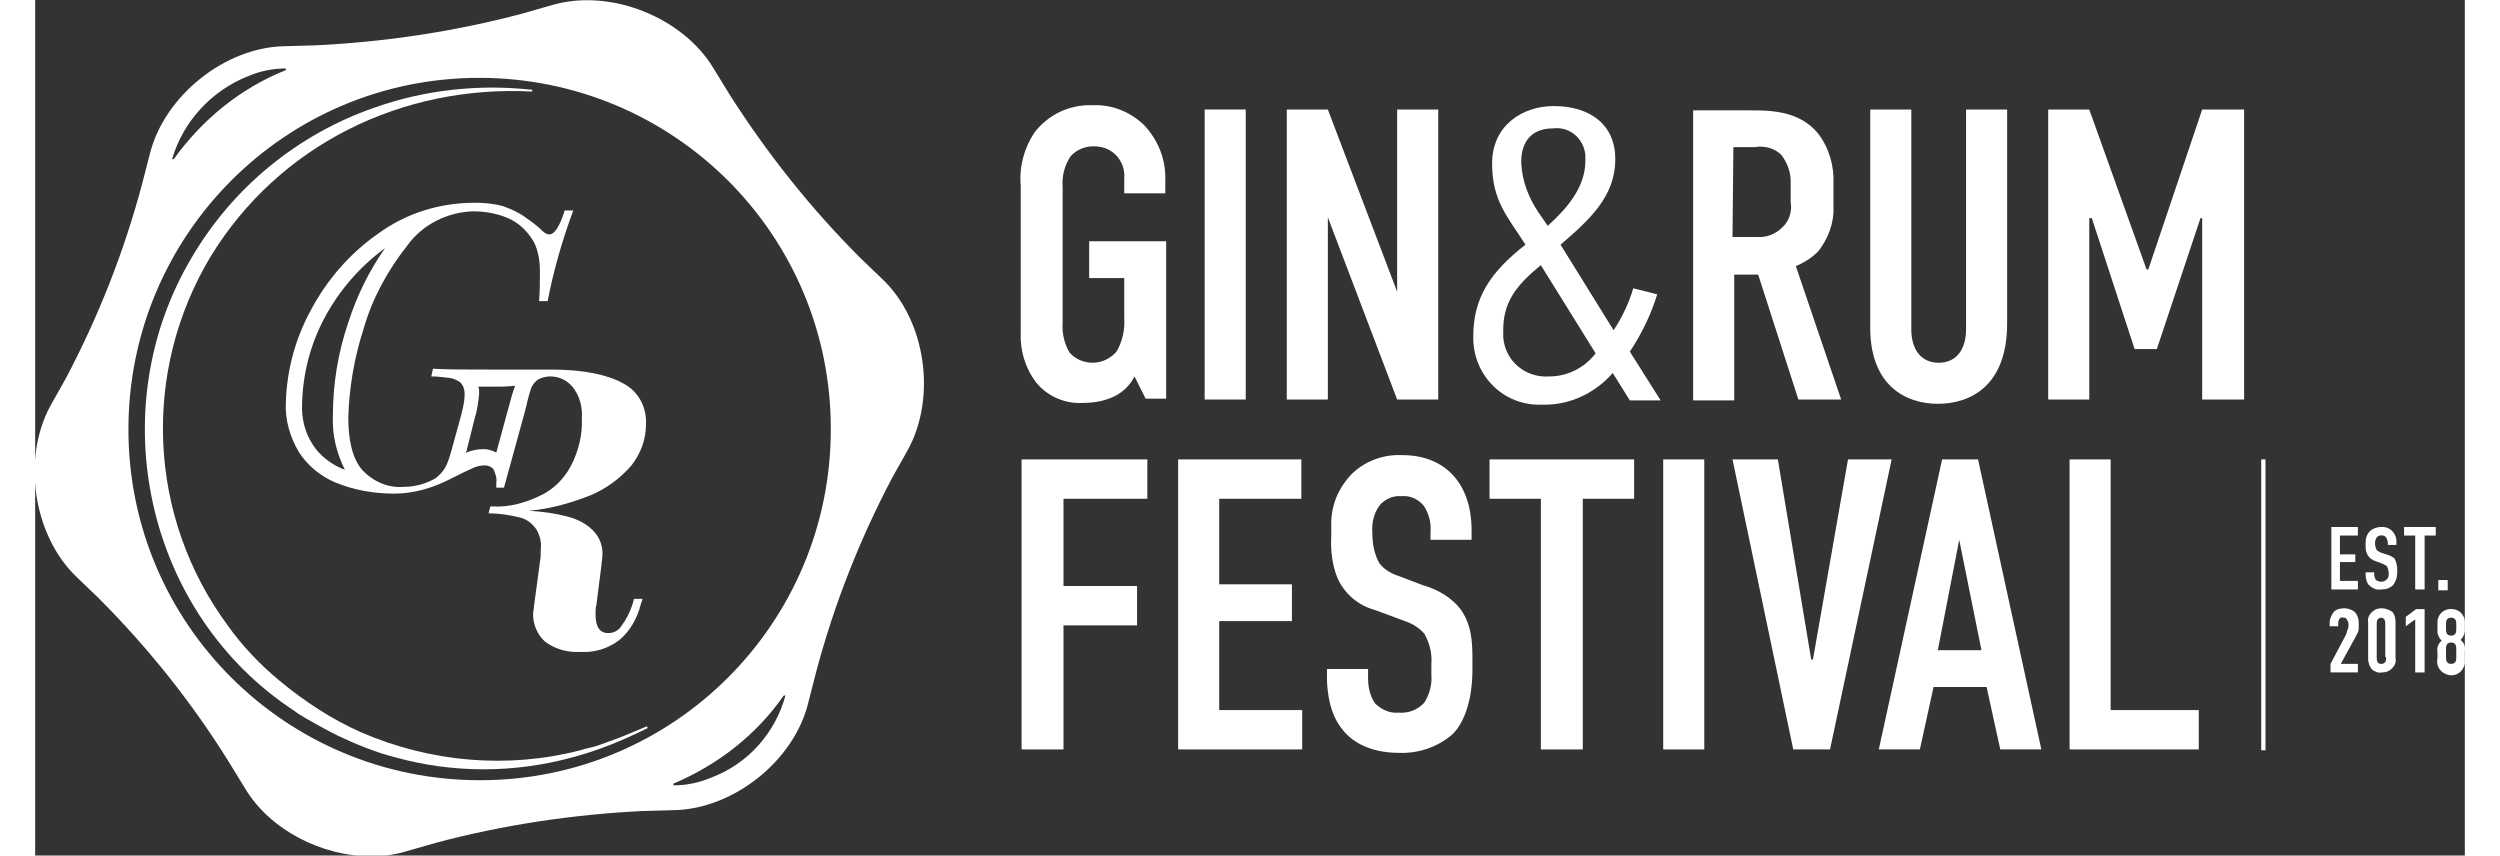 <?xml version="1.0" encoding="utf-8"?>
<!-- Generator: Adobe Illustrator 26.0.3, SVG Export Plug-In . SVG Version: 6.00 Build 0)  -->
<svg version="1.1" id="Layer_1" xmlns="http://www.w3.org/2000/svg" xmlns:xlink="http://www.w3.org/1999/xlink" x="0px" y="0px" width="263" height="90"
	 viewBox="0 0 284 100" style="enable-background:new 0 0 284 100;" xml:space="preserve">
<rect x="0" y="0" width="284" height="100" fill="#333333" stroke="none"/>
<style type="text/css">
	.st0{fill:#FFFFFF;}
</style>
<g id="Layer_2_00000151530974036876109910000005759686232087305407_">
	<g id="Layer_1-2">
		<path class="st0" d="M123.6,12.3c-2.7-0.1-5.2,1.1-6.8,3.2c-1.2,1.8-1.8,4-1.6,6.2v17.1c-0.1,2.1,0.5,4.2,1.8,5.9
			c1.3,1.6,3.3,2.5,5.4,2.4c1.3,0,2.6-0.2,3.8-0.8c1-0.5,1.8-1.3,2.3-2.3l1.3,2.6h2.4V28.2h-9v4.3h4.1v4.6c0.1,1.4-0.2,2.8-0.9,4
			c-0.7,0.8-1.7,1.3-2.8,1.3c-1,0-2-0.4-2.7-1.2c-0.6-1-0.9-2.3-0.8-3.5V21.9c-0.1-1.3,0.2-2.5,0.9-3.6c0.7-0.8,1.7-1.2,2.7-1.2
			c1,0,1.9,0.3,2.6,1c0.7,0.7,1.1,1.7,1,2.8v1.7h4.8v-1.4c0.1-2.5-0.8-4.8-2.5-6.6C127.9,13,125.8,12.2,123.6,12.3z"/>
		<rect x="136.7" y="12.8" class="st0" width="4.8" height="33.9"/>
		<polygon class="st0" points="164,46.7 164,12.8 159.2,12.8 159.2,34.1 151.1,12.8 146.3,12.8 146.3,46.7 151.1,46.7 151.1,25.4 
			159.2,46.7 		"/>
		<path class="st0" d="M189.6,34.4l-2.8-0.7c-0.5,1.7-1.3,3.4-2.3,4.9l-6.2-10c3.5-3,6.4-5.7,6.4-10c0-4-2.9-6.2-7.2-6.2
			c-3.7,0-7.2,2.3-7.2,6.7s1.8,6.2,3.9,9.5c-4.1,3.2-6.1,6.2-6.1,10.7c-0.1,4.3,3.2,7.9,7.5,8c0.2,0,0.4,0,0.5,0
			c3.2,0.1,6.2-1.3,8.3-3.7l2,3.2h3.6l-3.6-5.7C187.8,39,188.9,36.7,189.6,34.4z M173.7,19c0-1.1,0.2-4,3.8-4
			c1.9-0.2,3.5,1.2,3.7,3.1c0,0.2,0,0.5,0,0.7c0,3.2-2.3,5.7-4.4,7.6l-1.1-1.6C174.5,23,173.8,21.1,173.7,19z M177,44
			c-2.8,0.2-5.2-1.8-5.4-4.6c0-0.3,0-0.5,0-0.8c0-3.1,1.3-5.1,4.4-7.6l6.4,10.3C181.1,43,179.1,44,177,44z"/>
		<path class="st0" d="M198.5,32.1h2.9l4.7,14.6h5l-5.3-15.6c1-0.4,1.9-1,2.6-1.7c1.2-1.5,1.9-3.4,1.8-5.3v-2.6
			c0.1-2.1-0.5-4.2-1.8-5.9c-2.3-2.8-5.9-2.7-8.3-2.7h-6.3v33.9h4.8V32.1z M198.5,17.2h2.5c1.1-0.2,2.3,0.1,3.1,0.9
			c0.7,0.9,1.1,2,1.1,3.1v2.4c0.2,1.1-0.2,2.3-1,3c-0.8,0.8-1.9,1.2-3,1.1h-2.8L198.5,17.2z"/>
		<path class="st0" d="M222.4,47.2c3.6,0,8.1-1.9,8.1-9.4v-25h-4.8v25.7c0,2.3-1.1,3.9-3.2,3.9s-3.2-1.6-3.2-3.9V12.8h-4.8v25
			C214.3,45.2,218.8,47.2,222.4,47.2z"/>
		<polygon class="st0" points="247,31.5 246.8,31.5 240.1,12.8 235.3,12.8 235.3,46.7 240.1,46.7 240.1,25.5 240.4,25.5 245.4,40.8 
			248,40.8 253.1,25.5 253.3,25.5 253.3,46.7 258.2,46.7 258.2,12.8 253.3,12.8 		"/>
		<polygon class="st0" points="115.3,87.6 120.2,87.6 120.2,73.1 128.8,73.1 128.8,68.5 120.2,68.5 120.2,58.3 130,58.3 130,53.7 
			115.3,53.7 		"/>
		<polygon class="st0" points="138.4,72.6 146.9,72.6 146.9,68.3 138.4,68.3 138.4,58.3 148,58.3 148,53.7 133.6,53.7 133.6,87.6 
			148.1,87.6 148.1,83 138.4,83 		"/>
		<path class="st0" d="M162.2,68.4l-2.9-1.1c-0.9-0.3-1.7-0.8-2.2-1.5c-0.6-1.1-0.8-2.3-0.8-3.5c-0.1-1.2,0.2-2.5,1-3.4
			c0.6-0.6,1.5-1,2.4-0.9c1-0.1,1.9,0.3,2.6,1.1c0.6,0.9,0.9,2,0.8,3.1v0.9h4.8V62c0-5.6-3.2-8.8-8.1-8.8c-2.1-0.1-4.2,0.6-5.8,2.1
			c-1.7,1.7-2.6,3.9-2.5,6.3v1c-0.1,1.7,0.1,3.4,0.7,4.9c0.8,1.9,2.5,3.3,4.4,3.8l3.5,1.3c0.9,0.3,1.7,0.8,2.3,1.5
			c0.6,1.1,0.9,2.3,0.8,3.5v1.2c0.1,1.2-0.2,2.3-0.8,3.3c-0.8,0.9-1.9,1.3-3.1,1.2c-1,0.1-2-0.4-2.7-1.1c-0.6-0.9-0.8-1.9-0.8-3v-1
			h-4.8v1.1c0,0.4,0,3.6,1.6,5.7c1.1,1.6,3.3,3,6.8,3c2.3,0.1,4.6-0.7,6.3-2.2c1.4-1.4,2.3-4.1,2.3-7.5v-1.2c0-2.1-0.1-4.1-1.4-5.9
			C165.6,69.9,164,68.9,162.2,68.4z"/>
		<polygon class="st0" points="170,58.3 176,58.3 176,87.6 180.9,87.6 180.9,58.3 186.9,58.3 186.9,53.7 170,53.7 		"/>
		<rect x="190.3" y="53.7" class="st0" width="4.8" height="33.9"/>
		<polygon class="st0" points="211.9,53.7 207.8,77.1 207.6,77.1 203.7,53.7 198.4,53.7 205.5,87.6 209.8,87.6 217,53.7 		"/>
		<path class="st0" d="M222.9,53.7l-7.4,33.9h4.8l1.6-7.3h6.2l1.6,7.3h4.8l-7.4-33.9L222.9,53.7z M222.4,76l2.5-12.9l2.6,12.9H222.4
			z"/>
		<polygon class="st0" points="242.6,53.7 237.8,53.7 237.8,87.6 252.9,87.6 252.9,83 242.6,83 		"/>
		<path class="st0" d="M54.7,24.1c-1.1-0.3-2.2-0.4-3.3-0.4c-4.1,0-8,1.2-11.3,3.6c-3.3,2.3-6,5.4-7.9,9c-1.8,3.3-2.8,7-2.9,10.8
			c-0.1,2,0.5,4,1.5,5.7c1,1.6,2.6,2.9,4.3,3.6c2.2,0.9,4.5,1.3,6.9,1.3c2.3,0,4.6-0.7,6.7-1.8l0.6-0.3c0.6-0.3,1.2-0.6,1.9-0.9
			c0.4-0.2,0.9-0.3,1.4-0.3c0.4,0,0.8,0.2,1,0.5c0.2,0.5,0.4,1,0.3,1.5c0,0.2,0,0.4,0,0.6h0.9l2.5-9.1c0.2-0.9,0.4-1.7,0.7-2.6
			c0.2-0.4,0.5-0.8,0.9-1c0.4-0.2,0.9-0.3,1.3-0.3c1,0,1.9,0.4,2.6,1.2c0.8,1,1.2,2.3,1.1,3.7c0.1,1.9-0.4,3.9-1.3,5.6
			c-0.8,1.5-2.1,2.8-3.7,3.5c-1.7,0.8-3.5,1.3-5.4,1.2h-0.3L53,60c1.2,0,2.5,0.2,3.7,0.5c0.8,0.2,1.4,0.7,1.9,1.4
			c0.4,0.7,0.6,1.5,0.5,2.3c0,0.5,0,1-0.1,1.5l-0.7,5.2c0,0.3-0.1,0.6-0.1,0.9c0,1.2,0.5,2.4,1.4,3.2c1.2,0.9,2.7,1.3,4.2,1.2
			c1.6,0.1,3.2-0.4,4.5-1.4c1.3-1.1,2.1-2.6,2.5-4.2l0.2-0.6H70l-0.2,0.7c-0.3,0.9-0.7,1.7-1.3,2.5C68.2,73.7,67.6,74,67,74
			c-1,0-1.5-0.7-1.5-2.2c0-0.4,0-0.7,0.1-1.1l0.6-4.7c0-0.3,0.1-0.7,0.1-1c0.1-1.1-0.3-2.2-1.1-3c-0.8-0.8-1.8-1.3-2.9-1.6
			c-1.5-0.4-3-0.6-4.6-0.7l0,0c2.5-0.2,4.9-0.9,7.2-1.8c1.9-0.8,3.5-2,4.8-3.5c1.1-1.4,1.7-3.1,1.7-4.8c0.1-2-0.9-3.9-2.7-4.8
			c-1.8-1-4.6-1.6-8.3-1.6c-0.6,0-1.6,0-2.9,0c-1.6,0-2.9,0-4,0c-3.1,0-5.4,0-7-0.1l-0.2,0.9l0,0c0.8,0,1.5,0.1,2.3,0.2
			c0.4,0.1,0.9,0.3,1.2,0.6c0.3,0.4,0.4,0.8,0.4,1.3c0,0.8-0.2,1.6-0.4,2.4l-1.1,4c-0.2,0.7-0.4,1.5-0.8,2.2
			c-0.3,0.5-0.7,0.9-1.1,1.2c-0.5,0.3-1,0.5-1.6,0.7c-0.7,0.2-1.3,0.3-2,0.3c-1.9,0.2-3.7-0.6-5-2c-1.1-1.3-1.6-3.4-1.6-6.1
			c0.1-3.5,0.7-7,1.8-10.4c1-3.5,2.8-6.8,5.1-9.7c1.8-2.5,4.7-3.9,7.7-4c1.5,0,3,0.3,4.3,0.9c1.2,0.6,2.1,1.5,2.8,2.7
			c0.5,1,0.7,2.2,0.7,3.4c0,1.2,0,2.3-0.1,3.5h1c0.7-3.6,1.7-7.1,3-10.6h-1c-0.6,1.9-1.2,2.8-1.8,2.8c-0.3,0-0.6-0.2-0.8-0.4
			c-0.6-0.6-1.3-1.1-2-1.6C56.3,24.7,55.5,24.4,54.7,24.1z M50.4,52.8l1-4c0.3-0.9,0.4-1.9,0.5-2.8c0-0.3,0-0.5-0.1-0.8
			c0.4,0,0.8,0,1.3,0h0.1c1,0,1.9,0,2.8-0.1h0.1c-0.3,0.8-0.5,1.5-0.7,2.3l-1.5,5.5c-0.4-0.2-0.9-0.4-1.4-0.4
			c-0.7,0-1.4,0.1-2.1,0.4h-0.1C50.3,53,50.3,52.9,50.4,52.8z M36.6,37.7c-1.2,3.5-1.8,7.2-1.8,10.9c-0.1,2.2,0.4,4.3,1.4,6.3
			l-0.3-0.1c-1.4-0.6-2.7-1.6-3.5-2.9c-0.9-1.4-1.3-3.1-1.2-4.8c0.1-3.5,1-6.9,2.6-9.9c1.7-3.2,4.1-6,7.1-8.2
			C39,31.7,37.6,34.6,36.6,37.7z"/>
		<path class="st0" d="M68.1,86.3c-0.5,0.2-1.7,0.6-2.2,0.8s-1.6,0.4-2.2,0.6c-8.5,2.2-17.5,1.4-25.6-2.1c-3.4-1.5-6.6-3.6-9.5-6
			c-2.3-1.9-4.4-4.1-6.1-6.5c-9.3-12.6-10.1-29.6-2-43.1c8-13.1,22.4-20.1,37.6-19.3v-0.2c-6.2-0.7-12.6,0-18.5,2.1
			c-8.9,3.1-16.5,9.3-21.3,17.5c-10.6,17.8-5.4,41.6,12,53c0.6,0.5,2.3,1.4,3,1.8s1.5,0.8,2.1,1.1c2.1,1,4.3,1.9,6.6,2.5
			c6.8,1.9,14,1.9,20.9,0c3-0.8,5.9-2,8.7-3.4l-0.1-0.2C70.5,85.3,68.9,86,68.1,86.3z"/>
		<path class="st0" d="M96.4,30.1C90.7,24.4,85.6,18,81.2,11.1L79.3,8c-3.6-6-12.1-9.4-18.9-7.4l-3.5,1c-7.9,2.1-16,3.3-24.1,3.7
			l-3.6,0.1c-7,0.1-14.1,5.8-15.8,12.6l-0.9,3.5c-2.1,7.9-5.1,15.5-8.9,22.7l-1.8,3.2c-3.4,6.2-2,15.2,3,20l2.6,2.5
			c5.8,5.8,10.9,12.2,15.2,19.1l1.9,3.1c2.9,4.9,9,8,14.8,8c1.4,0,2.8-0.2,4.1-0.6l3.5-1c7.9-2.1,16-3.3,24.1-3.7l3.6-0.1
			c7-0.1,14.2-5.8,15.8-12.7l0.9-3.5c2.1-7.9,5.1-15.5,8.9-22.7l1.8-3.2c3.4-6.2,2.1-15.2-3-20L96.4,30.1z M24.9,8.9
			C26.3,8.3,27.8,8,29.3,8v0.2C24,10.3,19.5,14,16.2,18.6h-0.2C17.3,14.2,20.6,10.6,24.9,8.9z M79,90.9c-1.4,0.6-2.9,0.9-4.4,0.9
			v-0.2c5.2-2.2,9.7-5.7,12.9-10.3h0.2C86.5,85.7,83.3,89.3,79,90.9L79,90.9z M52,91.2c-22.7,0-41.1-18.3-41.1-41
			c0-22.7,18.3-41.1,41-41.1S93,27.4,93,50.1c0,0,0,0.1,0,0.1C93,72.8,74.7,91.2,52,91.2C52,91.2,52,91.2,52,91.2L52,91.2z"/>
		<polygon class="st0" points="271.5,67.9 269.4,67.9 269.4,65.7 271.2,65.7 271.2,64.8 269.4,64.8 269.4,62.6 271.5,62.6 
			271.5,61.6 268.4,61.6 268.4,68.9 271.5,68.9 		"/>
		<path class="st0" d="M274.8,64.8l-0.6-0.2c-0.2-0.1-0.4-0.2-0.5-0.3c-0.1-0.2-0.2-0.5-0.2-0.8c0-0.3,0.1-0.5,0.2-0.7
			c0.3-0.3,0.8-0.3,1.1,0c0.1,0.2,0.2,0.4,0.2,0.7v0.2h1v-0.2c0.1-0.9-0.5-1.8-1.5-1.9c-0.1,0-0.2,0-0.3,0c-0.5,0-1,0.2-1.3,0.5
			c-0.4,0.4-0.5,0.9-0.5,1.4v0.2c0,0.4,0,0.7,0.2,1.1c0.2,0.4,0.6,0.7,1,0.8l0.8,0.3c0.2,0.1,0.4,0.2,0.5,0.3
			c0.1,0.2,0.2,0.5,0.2,0.8V67c0,0.3,0,0.5-0.2,0.7c-0.2,0.2-0.4,0.3-0.7,0.3c-0.2,0-0.4-0.1-0.6-0.2c-0.1-0.2-0.2-0.4-0.2-0.7v-0.2
			h-1v0.2c0,0.4,0.1,0.9,0.3,1.2c0.4,0.4,0.9,0.7,1.5,0.6c0.5,0,1-0.1,1.4-0.5c0.4-0.5,0.5-1,0.5-1.6v-0.2c0-0.4-0.1-0.9-0.3-1.3
			C275.6,65.1,275.2,64.9,274.8,64.8z"/>
		<polygon class="st0" points="276.9,62.6 278.2,62.6 278.2,68.9 279.3,68.9 279.3,62.6 280.6,62.6 280.6,61.6 276.9,61.6 		"/>
		<rect x="280.9" y="67.8" class="st0" width="1.1" height="1.2"/>
		<path class="st0" d="M269.9,71.1c-0.4,0-0.9,0.1-1.2,0.4c-0.3,0.4-0.5,0.8-0.5,1.3v0.4h1V73c0-0.2,0-0.4,0.1-0.6
			c0.1-0.2,0.3-0.3,0.5-0.2c0.2,0,0.3,0,0.4,0.2c0.1,0.2,0.2,0.3,0.2,0.5V73c0,0.2,0,0.4-0.1,0.6c-0.1,0.2-0.1,0.4-0.2,0.6l-1.8,3.4
			v1h3.2v-1h-2l1.7-3.1c0.1-0.2,0.2-0.4,0.3-0.6c0.1-0.2,0.1-0.4,0.1-0.7v-0.4c0-0.4-0.1-0.8-0.4-1.2
			C270.9,71.3,270.4,71.1,269.9,71.1z"/>
		<path class="st0" d="M274.3,71.1c-0.4,0-0.8,0.1-1.1,0.4c-0.4,0.3-0.6,0.8-0.5,1.3V77c0,0.5,0.2,1,0.5,1.3
			c0.3,0.2,0.7,0.4,1.1,0.3c0.4,0,0.8-0.1,1.1-0.4c0.4-0.3,0.6-0.8,0.5-1.3v-4.2c0-0.4-0.1-0.9-0.4-1.2
			C275.2,71.3,274.7,71.1,274.3,71.1z M274.8,76.8c0,0.2,0,0.4-0.1,0.6c-0.2,0.2-0.5,0.3-0.8,0.1c0,0-0.1-0.1-0.1-0.1
			c-0.1-0.2-0.1-0.4-0.1-0.6V73c0-0.2,0-0.4,0.1-0.6c0.1-0.1,0.3-0.2,0.4-0.2c0.2,0,0.3,0.1,0.4,0.2c0.1,0.2,0.1,0.4,0.1,0.6V76.8z"
			/>
		<polygon class="st0" points="277.1,72.1 277.1,73.2 278.2,72.4 278.2,78.6 279.3,78.6 279.3,71.2 278.3,71.2 		"/>
		<path class="st0" d="M283.5,74.8c0.3-0.3,0.5-0.7,0.5-1.1v-0.8c0.1-0.9-0.6-1.7-1.5-1.7c-0.9-0.1-1.7,0.6-1.7,1.5
			c0,0.1,0,0.2,0,0.3v0.8c0,0.4,0.2,0.8,0.5,1.1c-0.4,0.3-0.6,0.8-0.5,1.3V77c-0.2,0.9,0.4,1.7,1.3,1.9c0.9,0.2,1.7-0.4,1.9-1.3
			c0-0.2,0-0.4,0-0.6v-0.9C284.1,75.6,283.9,75.1,283.5,74.8z M283,76.8c0,0.3,0,0.8-0.6,0.8s-0.6-0.5-0.6-0.8v-0.9
			c0-0.3,0-0.8,0.6-0.8s0.6,0.5,0.6,0.8V76.8z M283,73.5c0,0.3,0,0.8-0.6,0.8s-0.6-0.5-0.6-0.8V73c0-0.3,0-0.8,0.6-0.8
			s0.6,0.5,0.6,0.8V73.5z"/>
		<rect x="260.2" y="53.7" class="st0" width="0.5" height="34"/>
	</g>
</g>
</svg>
